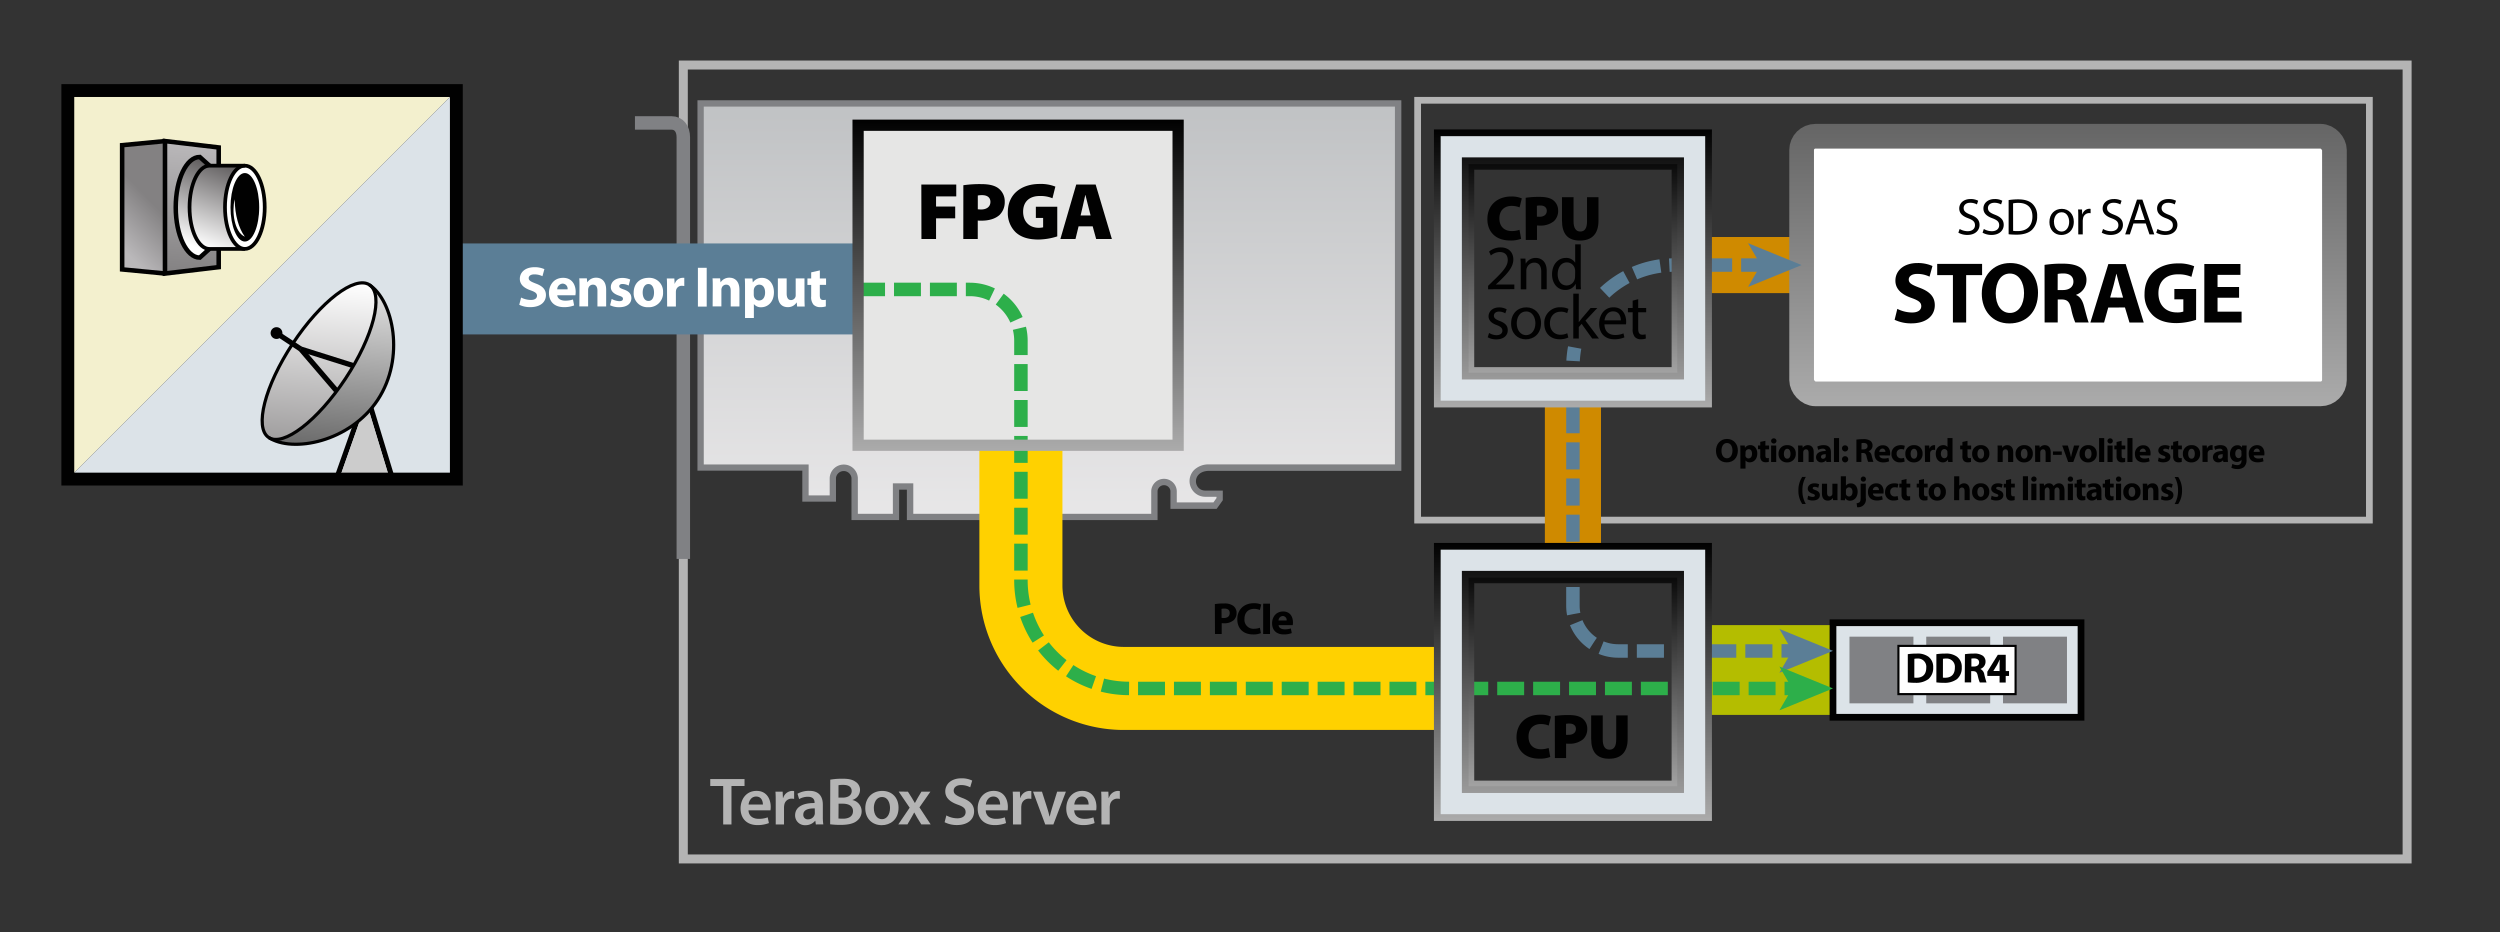 <svg xmlns="http://www.w3.org/2000/svg" xmlns:xlink="http://www.w3.org/1999/xlink" width="1113.72" height="415.29" viewBox="0 0 1113.72 415.29"><rect x="0" y="0" width="1113.72" height="415.29" fill="#333333" stroke="none"/><defs><linearGradient id="a" x1="467.47" y1="230.28" x2="467.47" y2="46.09" gradientUnits="userSpaceOnUse"><stop offset="0" stop-color="#e8e7e8"></stop><stop offset="1" stop-color="#c0c2c4"></stop></linearGradient><linearGradient id="b" x1="921.28" y1="180.96" x2="921.28" y2="55.19" gradientUnits="userSpaceOnUse"><stop offset="0" stop-color="#ababab"></stop><stop offset="1" stop-color="#656565"></stop></linearGradient><linearGradient id="c" x1="144.83" y1="124.77" x2="135.44" y2="250.86" gradientTransform="translate(198.07 -46.38) rotate(56.56)" gradientUnits="userSpaceOnUse"><stop offset="0" stop-color="#fff"></stop><stop offset="1" stop-color="#595657"></stop></linearGradient><linearGradient id="d" x1="152.32" y1="110.97" x2="141.03" y2="262.44" gradientUnits="userSpaceOnUse"><stop offset="0" stop-color="#fff"></stop><stop offset="1"></stop></linearGradient><linearGradient id="e" x1="50.29" y1="106.37" x2="67.42" y2="89.94" gradientUnits="userSpaceOnUse"><stop offset="0" stop-color="#bab8ba"></stop><stop offset="1" stop-color="#838182"></stop></linearGradient><linearGradient id="f" x1="87.48" y1="63.89" x2="83.11" y2="122.57" xlink:href="#e"></linearGradient><linearGradient id="g" x1="81.87" y1="108.17" x2="95.64" y2="71.4" gradientTransform="matrix(1, 0, 0, 1, 0, 0)" xlink:href="#c"></linearGradient><linearGradient id="h" x1="92.14" y1="110.75" x2="106.36" y2="72.79" gradientTransform="matrix(1, 0, 0, 1, 0, 0)" xlink:href="#c"></linearGradient><linearGradient id="i" x1="453.56" y1="200.86" x2="453.56" y2="53.29" gradientUnits="userSpaceOnUse"><stop offset="0" stop-color="#ababab"></stop><stop offset="1" stop-color="#010101"></stop></linearGradient><linearGradient id="j" x1="700.72" y1="171.55" x2="700.72" y2="67.61" xlink:href="#i"></linearGradient><linearGradient id="k" x1="700.72" y1="181.5" x2="700.72" y2="57.66" xlink:href="#i"></linearGradient><linearGradient id="l" x1="700.72" y1="355.76" x2="700.72" y2="251.82" xlink:href="#i"></linearGradient><linearGradient id="m" x1="700.72" y1="365.71" x2="700.72" y2="241.87" xlink:href="#i"></linearGradient></defs><rect x="631.54" y="44.68" width="423.99" height="187.02" fill="none" stroke="#b4b4b4" stroke-miterlimit="10" stroke-width="3"></rect><line x1="816.57" y1="298.48" x2="761.14" y2="298.48" fill="none" stroke="#b4bd00" stroke-miterlimit="10" stroke-width="40"></line><rect x="816.57" y="277.42" width="110.5" height="42.12" fill="#dce3e8" stroke="#010101" stroke-miterlimit="10" stroke-width="3"></rect><rect x="858.12" y="283.63" width="28.49" height="29.7" transform="translate(1744.73 596.96) rotate(180)" fill="#808184"></rect><rect x="892.32" y="283.63" width="28.49" height="29.7" transform="translate(1813.13 596.96) rotate(180)" fill="#808184"></rect><rect x="823.92" y="283.63" width="28.49" height="29.7" transform="translate(1676.33 596.96) rotate(180)" fill="#808184"></rect><rect x="304.41" y="28.97" width="767.93" height="353.68" fill="none" stroke="#b4b4b4" stroke-miterlimit="10" stroke-width="4"></rect><path d="M405.45,230.28V216.73h-6.29v13.55H380.75V212.87a4.88,4.88,0,0,0-9.72,0v9.23h-12.2V208.3H312.11V46.09H622.83V208.3H538.71a8.08,8.08,0,0,0-5.49,1.82,5.65,5.65,0,0,0-1.88,4.22A5.47,5.47,0,0,0,537,219.9h6.35v2.44l-2.06,2.88H522.83v-6.55a4.29,4.29,0,0,0-8.56,0v11.61Z" fill="url(#a)"></path><path d="M621.42,47.5V206.89H538.71a9.27,9.27,0,0,0-6.43,2.19A7,7,0,0,0,537,221.31h4.94v.58l-1.37,1.92H524.24v-5.14a5.7,5.7,0,0,0-11.38,0v10.21h-106V215.32h-9.1v13.56H382.16v-16a6.28,6.28,0,0,0-12.54,0v7.82h-9.38v-13.8H313.52V47.5h307.9m2.82-2.82H310.71v165h46.71v13.81h15V212.87a3.48,3.48,0,0,1,6.9,0v18.82h21.22V218.14H404v13.55H515.68v-13a2.89,2.89,0,0,1,5.74,0v8H542l2.74-3.83v-4.31H537c-5.52,0-6.28-8.79,1.75-8.79h85.53v-165Z" fill="#808184"></path><path d="M322.17,350.15h-5.76v-3.09h15.27v3.09h-5.82v17.13h-3.69Z" fill="#b4b4b4"></path><path d="M333.45,361c.09,2.64,2.16,3.78,4.5,3.78a11,11,0,0,0,4.05-.66l.54,2.55a13.76,13.76,0,0,1-5.1.9c-4.74,0-7.53-2.91-7.53-7.38,0-4.05,2.46-7.86,7.14-7.86s6.3,3.9,6.3,7.11a9.08,9.08,0,0,1-.12,1.56Zm6.42-2.58c0-1.35-.57-3.57-3-3.57-2.28,0-3.24,2.07-3.39,3.57Z" fill="#b4b4b4"></path><path d="M345.57,357.38c0-2,0-3.39-.12-4.71h3.21l.12,2.79h.12a4.36,4.36,0,0,1,4-3.12,3.88,3.88,0,0,1,.87.09v3.48a5.13,5.13,0,0,0-1.08-.12,3.25,3.25,0,0,0-3.3,2.79,6.33,6.33,0,0,0-.12,1.14v7.56h-3.69Z" fill="#b4b4b4"></path><path d="M363.45,367.28l-.24-1.62h-.09a5.43,5.43,0,0,1-4.32,1.95,4.34,4.34,0,0,1-4.59-4.35c0-3.69,3.27-5.55,8.67-5.52v-.24c0-1-.39-2.55-3-2.55A7.74,7.74,0,0,0,356,356l-.72-2.4a10.52,10.52,0,0,1,5.28-1.29c4.68,0,6,3,6,6.15v5.28a23.43,23.43,0,0,0,.21,3.51Zm-.48-7.14c-2.61-.06-5.1.51-5.1,2.73A1.94,1.94,0,0,0,360,365a3,3,0,0,0,2.88-2,2.65,2.65,0,0,0,.12-.81Z" fill="#b4b4b4"></path><path d="M369.87,347.33a30.85,30.85,0,0,1,5.37-.42c2.73,0,4.41.33,5.79,1.29a4.26,4.26,0,0,1,2.1,3.78,4.7,4.7,0,0,1-3.36,4.38v.06a5.1,5.1,0,0,1,4.08,5,5.25,5.25,0,0,1-2,4.17c-1.44,1.26-3.81,1.89-7.5,1.89a35.75,35.75,0,0,1-4.53-.27Zm3.66,8h1.89c2.55,0,4-1.2,4-2.91,0-1.89-1.44-2.76-3.78-2.76a10,10,0,0,0-2.1.15Zm0,9.3a16.3,16.3,0,0,0,2,.09c2.37,0,4.47-.9,4.47-3.39,0-2.34-2-3.3-4.59-3.3h-1.83Z" fill="#b4b4b4"></path><path d="M400.29,359.84c0,5.37-3.78,7.77-7.5,7.77-4.14,0-7.32-2.85-7.32-7.53s3.15-7.74,7.56-7.74S400.29,355.4,400.29,359.84Zm-11,.15c0,2.82,1.38,4.95,3.63,4.95,2.1,0,3.57-2.07,3.57-5,0-2.28-1-4.89-3.54-4.89S389.28,357.56,389.28,360Z" fill="#b4b4b4"></path><path d="M404.46,352.67l1.74,2.76c.48.78.9,1.5,1.32,2.25h.09c.42-.81.84-1.56,1.26-2.31l1.62-2.7h4l-4.89,7,5,7.59h-4.17l-1.8-2.91c-.48-.78-.9-1.56-1.32-2.37h-.06c-.42.84-.84,1.56-1.32,2.37l-1.68,2.91h-4.08l5.07-7.44-4.89-7.17Z" fill="#b4b4b4"></path><path d="M421.59,363.26a10.21,10.21,0,0,0,4.88,1.29c2.37,0,3.7-1.11,3.7-2.76s-1-2.43-3.61-3.36c-3.32-1.2-5.45-3-5.45-5.88,0-3.3,2.76-5.82,7.14-5.82a10.66,10.66,0,0,1,4.85,1l-.89,3a8.61,8.61,0,0,0-4-1c-2.34,0-3.35,1.26-3.35,2.43,0,1.56,1.17,2.28,3.86,3.33,3.52,1.32,5.23,3.09,5.23,6,0,3.24-2.46,6.06-7.68,6.06a12,12,0,0,1-5.46-1.26Z" fill="#b4b4b4"></path><path d="M439.14,361c.08,2.64,2.16,3.78,4.5,3.78a11,11,0,0,0,4-.66l.54,2.55a13.7,13.7,0,0,1-5.09.9c-4.74,0-7.54-2.91-7.54-7.38,0-4.05,2.46-7.86,7.14-7.86s6.3,3.9,6.3,7.11a10.54,10.54,0,0,1-.11,1.56Zm6.41-2.58c0-1.35-.57-3.57-3-3.57-2.27,0-3.23,2.07-3.38,3.57Z" fill="#b4b4b4"></path><path d="M451.26,357.38c0-2,0-3.39-.12-4.71h3.2l.13,2.79h.11a4.36,4.36,0,0,1,4-3.12,3.88,3.88,0,0,1,.87.09v3.48a5.13,5.13,0,0,0-1.08-.12,3.25,3.25,0,0,0-3.3,2.79,7.39,7.39,0,0,0-.12,1.14v7.56h-3.68Z" fill="#b4b4b4"></path><path d="M464.18,352.67l2.37,7.41c.42,1.29.72,2.46,1,3.66h.09c.27-1.2.6-2.34,1-3.66l2.31-7.41h3.9l-5.58,14.61h-3.63l-5.43-14.61Z" fill="#b4b4b4"></path><path d="M478.55,361c.09,2.64,2.16,3.78,4.5,3.78a11,11,0,0,0,4.05-.66l.54,2.55a13.76,13.76,0,0,1-5.1.9c-4.74,0-7.53-2.91-7.53-7.38,0-4.05,2.46-7.86,7.14-7.86s6.3,3.9,6.3,7.11a9.08,9.08,0,0,1-.12,1.56Zm6.42-2.58c0-1.35-.57-3.57-3-3.57-2.28,0-3.24,2.07-3.39,3.57Z" fill="#b4b4b4"></path><path d="M490.67,357.38c0-2,0-3.39-.12-4.71h3.21l.12,2.79H494a4.36,4.36,0,0,1,4-3.12,3.88,3.88,0,0,1,.87.09v3.48a5.13,5.13,0,0,0-1.08-.12,3.25,3.25,0,0,0-3.3,2.79,6.33,6.33,0,0,0-.12,1.14v7.56h-3.69Z" fill="#b4b4b4"></path><path d="M282.86,54.76h16.22c3.41,0,5.33,2.62,5.33,6.43V249" fill="none" stroke="#808184" stroke-miterlimit="10" stroke-width="6"></path><path d="M640.3,306.69H500.67a45.87,45.87,0,0,1-45.87-45.87V198.36" fill="none" stroke="#ffd100" stroke-miterlimit="10" stroke-width="37"></path><line x1="761.14" y1="118.08" x2="802.6" y2="118.08" fill="none" stroke="#cf8a00" stroke-miterlimit="10" stroke-width="25"></line><line x1="700.72" y1="243.37" x2="700.72" y2="180" fill="none" stroke="#cf8a00" stroke-miterlimit="10" stroke-width="25"></line><rect x="802.6" y="60.69" width="237.36" height="114.77" rx="6.16" fill="#fff" stroke-miterlimit="10" stroke-width="11" stroke="url(#b)"></rect><path d="M845.23,137.6a15.08,15.08,0,0,0,6.54,1.62c2.7,0,4.13-1.12,4.13-2.82s-1.23-2.55-4.37-3.67c-4.33-1.51-7.15-3.91-7.15-7.7,0-4.45,3.71-7.85,9.86-7.85a15.9,15.9,0,0,1,6.65,1.32l-1.31,4.75a12.48,12.48,0,0,0-5.46-1.23c-2.55,0-3.79,1.16-3.79,2.51,0,1.66,1.47,2.4,4.84,3.67,4.6,1.7,6.76,4.1,6.76,7.77,0,4.37-3.36,8.09-10.51,8.09a17.09,17.09,0,0,1-7.39-1.59Z" fill="#010101"></path><path d="M870,122.56h-7v-5h20v5H875.9v21.11H870Z" fill="#010101"></path><path d="M907.91,130.37c0,8.54-5.18,13.72-12.79,13.72s-12.26-5.83-12.26-13.26c0-7.81,5-13.65,12.68-13.65C903.54,117.18,907.91,123.18,907.91,130.37Zm-18.83.35c0,5.1,2.4,8.69,6.34,8.69s6.27-3.78,6.27-8.85c0-4.68-2.24-8.7-6.3-8.7S889.08,125.65,889.08,130.72Z" fill="#010101"></path><path d="M910.82,118a51.41,51.41,0,0,1,7.85-.55c3.86,0,6.57.58,8.43,2a6.65,6.65,0,0,1,2.39,5.46,6.91,6.91,0,0,1-4.6,6.41v.12c1.82.73,2.82,2.47,3.48,4.87.81,2.94,1.63,6.34,2.13,7.35h-6a32,32,0,0,1-1.82-6.07c-.7-3.25-1.82-4.14-4.22-4.18h-1.77v10.25h-5.84Zm5.84,11.21H919c2.93,0,4.68-1.47,4.68-3.75s-1.63-3.6-4.34-3.64a14.08,14.08,0,0,0-2.66.2Z" fill="#010101"></path><path d="M939.2,137l-1.86,6.69h-6.1l8-26.06h7.73L955,143.67h-6.35l-2-6.69Zm6.61-4.41L944.19,127c-.47-1.54-.93-3.48-1.32-5h-.07c-.39,1.54-.78,3.51-1.2,5l-1.55,5.53Z" fill="#010101"></path><path d="M978.33,142.47a29,29,0,0,1-8.7,1.47c-4.75,0-8.19-1.2-10.59-3.52a12.58,12.58,0,0,1-3.67-9.47c0-8.66,6.34-13.61,14.88-13.61a17.9,17.9,0,0,1,7.23,1.27l-1.23,4.72a14.42,14.42,0,0,0-6.07-1.12c-4.91,0-8.63,2.78-8.63,8.43,0,5.37,3.37,8.54,8.2,8.54a8,8,0,0,0,2.9-.38v-5.46h-4v-4.6h9.7Z" fill="#010101"></path><path d="M997.48,132.65h-9.59v6.19H998.6v4.83H982V117.61h16.09v4.83H987.89v5.41h9.59Z" fill="#010101"></path><path d="M873,102a7.13,7.13,0,0,0,3.59,1c2,0,3.24-1.08,3.24-2.64s-.83-2.28-2.92-3.09c-2.53-.89-4.09-2.2-4.09-4.39,0-2.41,2-4.21,5-4.21a7.06,7.06,0,0,1,3.43.76l-.55,1.64a6.14,6.14,0,0,0-3-.74c-2.11,0-2.92,1.26-2.92,2.32,0,1.45.95,2.16,3.08,3,2.63,1,4,2.28,4,4.55s-1.77,4.46-5.43,4.46a8,8,0,0,1-4-1Z" fill="#010101"></path><path d="M883.78,102a7.06,7.06,0,0,0,3.58,1c2,0,3.25-1.08,3.25-2.64s-.83-2.28-2.92-3.09c-2.53-.89-4.1-2.2-4.1-4.39,0-2.41,2-4.21,5-4.21a7,7,0,0,1,3.42.76l-.55,1.64a6.12,6.12,0,0,0-2.94-.74c-2.12,0-2.92,1.26-2.92,2.32,0,1.45.94,2.16,3.08,3,2.62,1,3.95,2.28,3.95,4.55s-1.77,4.46-5.42,4.46a8,8,0,0,1-4-1Z" fill="#010101"></path><path d="M894.82,89.13a29.14,29.14,0,0,1,4.25-.32c2.88,0,4.92.67,6.28,1.93a7.15,7.15,0,0,1,2.18,5.57,8.17,8.17,0,0,1-2.23,6c-1.45,1.45-3.84,2.23-6.85,2.23a33.48,33.48,0,0,1-3.63-.18Zm2,13.71a12.87,12.87,0,0,0,2,.11c4.28,0,6.6-2.39,6.6-6.57,0-3.66-2.05-6-6.28-6a11,11,0,0,0-2.34.21Z" fill="#010101"></path><path d="M923.86,98.77c0,4.11-2.85,5.91-5.54,5.91-3,0-5.33-2.21-5.33-5.73,0-3.72,2.43-5.91,5.52-5.91S923.86,95.37,923.86,98.77Zm-8.83.11c0,2.44,1.41,4.28,3.38,4.28s3.38-1.82,3.38-4.32c0-1.89-.94-4.28-3.33-4.28S915,96.77,915,98.88Z" fill="#010101"></path><path d="M925.84,96.77c0-1.31,0-2.44-.09-3.47h1.77l.07,2.18h.09A3.36,3.36,0,0,1,930.76,93a2.49,2.49,0,0,1,.58.07V95a2.78,2.78,0,0,0-3.4,2.53,5.31,5.31,0,0,0-.1.94v5.94h-2Z" fill="#010101"></path><path d="M936.88,102a7.13,7.13,0,0,0,3.59,1c2,0,3.24-1.08,3.24-2.64s-.83-2.28-2.92-3.09c-2.53-.89-4.09-2.2-4.09-4.39,0-2.41,2-4.21,5-4.21a7.06,7.06,0,0,1,3.43.76l-.55,1.64a6.14,6.14,0,0,0-3-.74c-2.11,0-2.92,1.26-2.92,2.32,0,1.45.94,2.16,3.08,3,2.63,1,4,2.28,4,4.55s-1.77,4.46-5.43,4.46a8,8,0,0,1-4-1Z" fill="#010101"></path><path d="M950.43,99.55l-1.61,4.88h-2.07L952,88.93h2.41l5.29,15.5h-2.14l-1.65-4.88ZM955.51,98,954,93.53c-.34-1-.57-1.94-.8-2.83h-.05c-.23.92-.48,1.86-.78,2.8L950.84,98Z" fill="#010101"></path><path d="M961.15,102a7.1,7.1,0,0,0,3.59,1c2,0,3.24-1.08,3.24-2.64s-.83-2.28-2.92-3.09c-2.53-.89-4.1-2.2-4.1-4.39,0-2.41,2-4.21,5-4.21a7,7,0,0,1,3.42.76l-.55,1.64a6.12,6.12,0,0,0-2.94-.74c-2.12,0-2.92,1.26-2.92,2.32,0,1.45.94,2.16,3.08,3,2.62,1,3.95,2.28,3.95,4.55s-1.77,4.46-5.42,4.46a8,8,0,0,1-4-1Z" fill="#010101"></path><path d="M690.62,337.22a13,13,0,0,1-4.8.76c-7.1,0-10.23-4.43-10.23-9.48,0-6.71,4.9-10.12,10.57-10.12a11.32,11.32,0,0,1,4.77.85l-1,4a9.24,9.24,0,0,0-3.52-.68c-2.94,0-5.47,1.72-5.47,5.62,0,3.46,2,5.61,5.55,5.61a10.48,10.48,0,0,0,3.41-.57Z" fill="#010101"></path><path d="M692.65,318.94a40.77,40.77,0,0,1,6.28-.39c2.74,0,4.68.48,6,1.49a5.68,5.68,0,0,1,2.17,4.6,6.22,6.22,0,0,1-1.83,4.68,9.37,9.37,0,0,1-6.35,2c-.48,0-.93,0-1.24-.06v6.46h-5Zm5,8.41a10.62,10.62,0,0,0,1.16,0c2,0,3.24-1,3.24-2.65,0-1.41-1-2.36-2.87-2.36a7.66,7.66,0,0,0-1.53.11Z" fill="#010101"></path><path d="M714,318.69v10.77c0,2.88,1,4.51,3,4.51s3-1.49,3-4.51V318.69h5.1v10.49c0,5.87-2.93,8.83-8.26,8.83s-8-2.85-8-9V318.69Z" fill="#010101"></path><rect x="203.3" y="108.45" width="178.98" height="40.53" fill="#5b7e96"></rect><path d="M232.15,132.55a9.91,9.91,0,0,0,4.32,1.08c1.8,0,2.75-.74,2.75-1.87s-.82-1.69-2.9-2.44c-2.87-1-4.74-2.58-4.74-5.09,0-3,2.46-5.2,6.53-5.2a10.59,10.59,0,0,1,4.41.87l-.87,3.15a8.24,8.24,0,0,0-3.61-.82c-1.69,0-2.51.77-2.51,1.66,0,1.11,1,1.59,3.2,2.44,3.05,1.12,4.48,2.71,4.48,5.15,0,2.89-2.23,5.35-7,5.35a11.25,11.25,0,0,1-4.89-1.05Z" fill="#fff"></path><path d="M248.26,131.55c.13,1.62,1.72,2.39,3.54,2.39a10.85,10.85,0,0,0,3.46-.52l.51,2.64a12.24,12.24,0,0,1-4.54.77c-4.25,0-6.68-2.46-6.68-6.38,0-3.17,2-6.68,6.32-6.68,4,0,5.59,3.15,5.59,6.25a9.28,9.28,0,0,1-.13,1.53Zm4.59-2.66a2.26,2.26,0,0,0-2.21-2.54,2.55,2.55,0,0,0-2.4,2.54Z" fill="#fff"></path><path d="M258.15,128c0-1.56,0-2.89-.1-4h3.38l.18,1.71h.08a4.59,4.59,0,0,1,3.87-2c2.56,0,4.48,1.69,4.48,5.38v7.43h-3.89v-7c0-1.61-.57-2.71-2-2.71a2.08,2.08,0,0,0-2,1.46,2.71,2.71,0,0,0-.15,1v7.23h-3.9Z" fill="#fff"></path><path d="M272.5,133.17a7.73,7.73,0,0,0,3.36,1c1.18,0,1.66-.41,1.66-1.05s-.38-.95-1.84-1.44c-2.59-.87-3.59-2.28-3.56-3.77,0-2.33,2-4.09,5.1-4.09a8.46,8.46,0,0,1,3.53.71l-.69,2.69a6.25,6.25,0,0,0-2.72-.71c-.94,0-1.48.38-1.48,1s.48.9,2,1.44c2.38.82,3.38,2,3.41,3.86,0,2.33-1.84,4.05-5.43,4.05a8.92,8.92,0,0,1-4.05-.87Z" fill="#fff"></path><path d="M295.38,130.17a6.28,6.28,0,0,1-6.61,6.69,6.14,6.14,0,0,1-6.48-6.46c0-4.05,2.66-6.63,6.69-6.63A6.08,6.08,0,0,1,295.38,130.17Zm-9.07.13c0,2.15.9,3.77,2.56,3.77s2.49-1.52,2.49-3.77c0-1.87-.72-3.77-2.49-3.77S286.31,128.45,286.31,130.3Z" fill="#fff"></path><path d="M297.15,128.17c0-1.84,0-3-.1-4.12h3.36l.12,2.3h.11a3.66,3.66,0,0,1,3.38-2.58,4.1,4.1,0,0,1,.82,0v3.66a5.75,5.75,0,0,0-1-.1,2.51,2.51,0,0,0-2.67,2,4.72,4.72,0,0,0-.07.87v6.36h-3.9Z" fill="#fff"></path><path d="M314.83,119.31v17.27h-3.92V119.31Z" fill="#fff"></path><path d="M317.52,128c0-1.56,0-2.89-.1-4h3.38l.18,1.71h.08a4.59,4.59,0,0,1,3.87-2c2.56,0,4.48,1.69,4.48,5.38v7.43h-3.89v-7c0-1.61-.57-2.71-2-2.71a2.08,2.08,0,0,0-2,1.46,2.71,2.71,0,0,0-.15,1v7.23h-3.9Z" fill="#fff"></path><path d="M331.9,128.25c0-1.64,0-3-.11-4.2h3.39l.18,1.74h.05a4.8,4.8,0,0,1,4.17-2c2.74,0,5.2,2.38,5.2,6.38,0,4.56-2.89,6.71-5.68,6.71a3.9,3.9,0,0,1-3.26-1.44h0v6.23H331.9Zm3.89,2.95a4.07,4.07,0,0,0,.08.82,2.35,2.35,0,0,0,2.28,1.84c1.69,0,2.69-1.41,2.69-3.54s-.9-3.51-2.64-3.51a2.44,2.44,0,0,0-2.33,2,3,3,0,0,0-.08.69Z" fill="#fff"></path><path d="M358.39,132.55c0,1.64.05,3,.1,4h-3.38l-.18-1.77h-.08a4.45,4.45,0,0,1-3.92,2.05c-2.53,0-4.4-1.59-4.4-5.46v-7.35h3.92v6.74c0,1.81.59,2.92,1.94,2.92a2.1,2.1,0,0,0,1.95-1.36,2.24,2.24,0,0,0,.13-.85v-7.45h3.92Z" fill="#fff"></path><path d="M365.23,120.46v3.59H368v2.87h-2.79v4.53c0,1.51.36,2.2,1.54,2.2a6.43,6.43,0,0,0,1.15-.1l0,2.95a7.81,7.81,0,0,1-2.54.33,4.07,4.07,0,0,1-2.92-1.07,5.2,5.2,0,0,1-1.07-3.72v-5.12h-1.67v-2.87h1.67v-2.72Z" fill="#fff"></path><polygon points="30.2 40.34 203.3 40.34 30.2 213.43 30.2 40.34" fill="#f3f0ce"></polygon><polygon points="203.3 213.43 30.2 213.43 203.3 40.34 203.3 213.43" fill="#dce3e8"></polygon><ellipse cx="142.14" cy="160.91" rx="40.74" ry="14.1" transform="translate(-70.46 190.83) rotate(-56.56)" fill="url(#c)"></ellipse><path d="M119.69,194.9c10.58,7,36.17,2,48.57-16.74s6.91-44.26-3.67-51.25c6.5,4.29,1.71,23-10.69,41.76S126.19,199.19,119.69,194.9Z" fill="url(#d)"></path><polygon points="173.73 213.77 164.41 183.12 166.2 181 175.97 213.09 173.73 213.77" fill="#010101"></polygon><polygon points="150.99 213.82 148.79 213.04 157.07 189.58 160.47 186.94 150.99 213.82" fill="#010101"></polygon><polyline points="150.99 213.82 160.47 186.94 164.41 183.12 173.73 213.77" fill="#ccc"></polyline><ellipse cx="109.08" cy="92.35" rx="8.85" ry="18.54" fill="#fff"></ellipse><ellipse cx="142.14" cy="160.91" rx="40.74" ry="14.1" transform="translate(-70.46 190.83) rotate(-56.56)" fill="none" stroke="#010101" stroke-miterlimit="10" stroke-width="1.43"></ellipse><path d="M164.59,126.91c10.58,7,16.07,32.47,3.67,51.25s-38,23.73-48.57,16.74" fill="none" stroke="#010101" stroke-miterlimit="10" stroke-width="1.43"></path><rect x="30.21" y="40.34" width="173.09" height="173.09" fill="none" stroke="#010101" stroke-miterlimit="10" stroke-width="5.73"></rect><line x1="133.94" y1="155.49" x2="157.16" y2="162.82" fill="none" stroke="#010101" stroke-miterlimit="10" stroke-width="2.33"></line><line x1="149.79" y1="173.96" x2="133.94" y2="155.49" fill="none" stroke="#010101" stroke-miterlimit="10" stroke-width="2.33"></line><circle cx="123.18" cy="148.38" r="2.63" fill="#010101"></circle><line x1="133.94" y1="155.49" x2="123.18" y2="148.38" fill="none" stroke="#010101" stroke-miterlimit="10" stroke-width="2.33"></line><polygon points="73.5 121.85 54.41 120.02 54.41 64.68 73.5 62.85 73.5 121.85" fill="url(#e)"></polygon><polyline points="97.43 110.89 97.43 119.01 73.5 121.85 73.5 62.85 97.43 65.69 97.43 73.81" stroke="#010101" stroke-miterlimit="10" stroke-width="2.03" fill="url(#f)"></polyline><path d="M93.29,110.89,89,114.77c-5.92,0-10.71-10-10.71-22.42S83.05,69.93,89,69.93l4.32,3.88c-4.89,0-8.85,8.3-8.85,18.54S88.4,110.89,93.29,110.89Z" fill="url(#g)"></path><path d="M109.08,110.89H93.29c-4.89,0-8.85-8.3-8.85-18.54s4-18.54,8.85-18.54h15.79c-4.89,0-8.85,8.3-8.85,18.54S104.19,110.89,109.08,110.89Z" fill="url(#h)"></path><ellipse cx="109.08" cy="92.35" rx="8.85" ry="18.54" fill="none" stroke="#010101" stroke-miterlimit="10" stroke-width="1.66"></ellipse><ellipse cx="109.08" cy="92.35" rx="6.39" ry="15.26" fill="#010101"></ellipse><path d="M104.55,88.8c.11,7.1,1.81,12.92,4.53,16.65C104.39,103.43,103.17,94.33,104.55,88.8Z" fill="#fff"></path><path d="M109.08,110.89H93.29c-4.89,0-8.85-8.3-8.85-18.54s4-18.54,8.85-18.54h15.79" fill="none" stroke="#010101" stroke-miterlimit="10" stroke-width="1.66"></path><path d="M93.29,110.89,89,114.77c-5.92,0-10.71-10-10.71-22.42S83.05,69.93,89,69.93l4.32,3.88" fill="none" stroke="#010101" stroke-miterlimit="10" stroke-width="2.01"></path><polyline points="73.5 121.85 54.41 120.02 54.41 64.68 73.5 62.85" fill="none" stroke="#010101" stroke-miterlimit="10" stroke-width="2.03"></polyline><rect x="382.27" y="55.79" width="142.57" height="142.57" fill="#e6e6e5"></rect><path d="M410.44,82.2H426v5.29H417V92h8.53v5.25H417v9.22h-6.51Z" fill="#010101"></path><path d="M429.16,82.52a50.88,50.88,0,0,1,8-.5c3.5,0,6,.61,7.67,1.91a7.23,7.23,0,0,1,2.77,5.86,8,8,0,0,1-2.34,6c-2,1.76-4.82,2.52-8.1,2.52-.61,0-1.18,0-1.58-.07v8.24h-6.44Zm6.44,10.73c.36,0,.79.07,1.48.07,2.55,0,4.14-1.29,4.14-3.38,0-1.8-1.23-3-3.68-3a9.91,9.91,0,0,0-1.94.15Z" fill="#010101"></path><path d="M471,105.31a28.66,28.66,0,0,1-8.35,1.4c-4.79,0-8-1.19-10.22-3.27a11.92,11.92,0,0,1-3.46-8.79c0-8.42,6.3-12.7,14.18-12.7a17.51,17.51,0,0,1,7,1.18l-1.29,5.19a13.8,13.8,0,0,0-5.76-1c-4,0-7.31,2.09-7.31,7,0,4.53,2.92,7.16,6.91,7.16a8.34,8.34,0,0,0,2-.21V97.1h-3.24v-5H471Z" fill="#010101"></path><path d="M480.49,100.84l-1.37,5.62h-6.73l7.06-24.26h8.64l7.23,24.26h-7l-1.54-5.62ZM485.85,96l-1.11-4.36c-.36-1.36-.83-3.34-1.19-4.78h-.07c-.36,1.44-.72,3.45-1.08,4.82l-1,4.32Z" fill="#010101"></path><path d="M714.85,130.44a45,45,0,0,1,31-12.36h39.75" fill="none" stroke="#5b7e96" stroke-miterlimit="10" stroke-width="6" stroke-dasharray="12 4"></path><polygon points="802.6 118.08 778.72 127.83 784.38 118.08 778.72 108.32 802.6 118.08" fill="#5b7e96"></polygon><line x1="799.63" y1="289.95" x2="793.63" y2="289.95" fill="none" stroke="#5b7e96" stroke-miterlimit="10" stroke-width="6"></line><path d="M789.6,290H720.88a20.16,20.16,0,0,1-20.16-20.16v-107" fill="none" stroke="#5b7e96" stroke-miterlimit="10" stroke-width="6" stroke-dasharray="12.08 4.03"></path><path d="M700.79,160.81a46.86,46.86,0,0,1,.71-6" fill="none" stroke="#5b7e96" stroke-miterlimit="10" stroke-width="6"></path><polygon points="816.57 289.95 792.7 280.19 798.36 289.95 792.7 299.71 816.57 289.95" fill="#5b7e96"></polygon><path d="M382.27,128.94H432a22.81,22.81,0,0,1,22.81,22.81V258.51A48.18,48.18,0,0,0,503,306.69H799.63" fill="none" stroke="#2daf4a" stroke-miterlimit="10" stroke-width="6" stroke-dasharray="12 4"></path><polygon points="816.57 306.69 792.7 316.45 798.36 306.69 792.7 296.94 816.57 306.69" fill="#2daf4a"></polygon><path d="M541.2,269.12a25,25,0,0,1,4.12-.28,6.47,6.47,0,0,1,4.12,1.08,3.94,3.94,0,0,1,1.44,3.12,4.31,4.31,0,0,1-1.24,3.2,6.25,6.25,0,0,1-4.38,1.42,10,10,0,0,1-1-.05v4.82h-3Zm3,6.12a4.66,4.66,0,0,0,1,.08c1.62,0,2.62-.82,2.62-2.2s-.86-2-2.38-2a5.19,5.19,0,0,0-1.26.12Z" fill="#010101"></path><path d="M561.72,282.05a8.69,8.69,0,0,1-3.46.58c-4.66,0-7.06-2.9-7.06-6.75,0-4.6,3.28-7.16,7.36-7.16a8,8,0,0,1,3.32.6l-.62,2.42a6.58,6.58,0,0,0-2.56-.5c-2.42,0-4.3,1.46-4.3,4.46a4,4,0,0,0,4.32,4.41,7.6,7.6,0,0,0,2.54-.45Z" fill="#010101"></path><path d="M565.78,268.94v13.49h-3.06V268.94Z" fill="#010101"></path><path d="M569.6,278.5c.1,1.27,1.34,1.86,2.76,1.86a8.62,8.62,0,0,0,2.7-.39l.4,2.06a9.65,9.65,0,0,1-3.54.6c-3.32,0-5.22-1.92-5.22-5,0-2.48,1.54-5.22,4.94-5.22,3.16,0,4.36,2.46,4.36,4.88a7.22,7.22,0,0,1-.1,1.2Zm3.58-2.08a1.77,1.77,0,0,0-1.72-2,2,2,0,0,0-1.88,2Z" fill="#010101"></path><rect x="382.27" y="55.79" width="142.57" height="142.57" fill="none" stroke-miterlimit="10" stroke-width="5" stroke="url(#i)"></rect><rect x="845.72" y="287.74" width="52.2" height="21.48" fill="#fff" stroke="#010101" stroke-miterlimit="10" stroke-width="0.95"></rect><path d="M849.9,291.43a25.87,25.87,0,0,1,3.91-.27,8.24,8.24,0,0,1,5.24,1.37,5.65,5.65,0,0,1,2.16,4.82,6.49,6.49,0,0,1-2.12,5.18,9.2,9.2,0,0,1-5.91,1.65,24.08,24.08,0,0,1-3.28-.19Zm2.9,10.44a6.13,6.13,0,0,0,1,.05c2.62,0,4.33-1.42,4.33-4.48a3.67,3.67,0,0,0-4-4.06,5.78,5.78,0,0,0-1.31.12Z" fill="#010101"></path><path d="M862.63,291.43a25.87,25.87,0,0,1,3.91-.27,8.23,8.23,0,0,1,5.24,1.37,5.65,5.65,0,0,1,2.16,4.82,6.49,6.49,0,0,1-2.12,5.18,9.19,9.19,0,0,1-5.9,1.65,24.26,24.26,0,0,1-3.29-.19Zm2.91,10.44a5.94,5.94,0,0,0,1,.05c2.62,0,4.33-1.42,4.33-4.48a3.67,3.67,0,0,0-4-4.06,5.64,5.64,0,0,0-1.31.12Z" fill="#010101"></path><path d="M875.36,291.43a25.76,25.76,0,0,1,3.86-.27,6.55,6.55,0,0,1,4.14,1,3.24,3.24,0,0,1,1.17,2.67,3.37,3.37,0,0,1-2.26,3.15v.06a3.21,3.21,0,0,1,1.71,2.39,36.59,36.59,0,0,0,1,3.61h-3a15.58,15.58,0,0,1-.9-3c-.34-1.59-.89-2-2.07-2.05h-.87v5h-2.87Zm2.87,5.5h1.14c1.44,0,2.3-.72,2.3-1.84s-.8-1.76-2.13-1.78a7.23,7.23,0,0,0-1.31.09Z" fill="#010101"></path><path d="M890.79,304.05v-2.94h-5.46v-1.88l4.67-7.52h3.53v7.23H895v2.17h-1.48v2.94Zm0-5.11v-2.73c0-.74,0-1.5.1-2.3h-.08c-.4.8-.72,1.52-1.14,2.3l-1.65,2.7v0Z" fill="#010101"></path><rect x="652.75" y="71.61" width="95.94" height="95.94" fill="none" stroke-miterlimit="10" stroke-width="8" stroke="url(#j)"></rect><path d="M640.3,59.16V180H761.14V59.16ZM748.69,167.55H652.75V71.61h95.94Z" fill="#dce3e8" stroke-miterlimit="10" stroke-width="3" stroke="url(#k)"></path><path d="M774.2,200.65c0,3.32-2,5.33-5,5.33s-4.76-2.27-4.76-5.15c0-3,1.94-5.29,4.92-5.29S774.2,197.86,774.2,200.65Zm-7.3.14c0,2,.93,3.37,2.46,3.37s2.43-1.47,2.43-3.43-.87-3.38-2.45-3.38S766.9,198.82,766.9,200.79Z" fill="#010101"></path><path d="M775.31,200.94c0-1,0-1.79-.06-2.46h2l.11,1h0a2.82,2.82,0,0,1,2.44-1.19c1.61,0,3.05,1.4,3.05,3.74,0,2.67-1.7,3.93-3.33,3.93a2.28,2.28,0,0,1-1.91-.84h0v3.64h-2.28Zm2.28,1.72a2.21,2.21,0,0,0,0,.48,1.37,1.37,0,0,0,1.33,1.08c1,0,1.58-.82,1.58-2.07S780,200.1,779,200.1a1.43,1.43,0,0,0-1.36,1.15,1.77,1.77,0,0,0,0,.41Z" fill="#010101"></path><path d="M786.46,196.38v2.1h1.63v1.68h-1.63v2.65c0,.89.21,1.29.9,1.29A3.66,3.66,0,0,0,788,204l0,1.73a4.51,4.51,0,0,1-1.49.19,2.36,2.36,0,0,1-1.71-.63,3,3,0,0,1-.63-2.17v-3h-1v-1.68h1v-1.59Z" fill="#010101"></path><path d="M791.39,196.44a1.14,1.14,0,0,1-1.23,1.14,1.15,1.15,0,1,1,0-2.3A1.14,1.14,0,0,1,791.39,196.44ZM789,205.81v-7.33h2.28v7.33Z" fill="#010101"></path><path d="M800,202.06a3.68,3.68,0,0,1-3.87,3.92,3.59,3.59,0,0,1-3.8-3.78,3.67,3.67,0,0,1,3.92-3.89A3.57,3.57,0,0,1,800,202.06Zm-5.31.08c0,1.26.52,2.2,1.5,2.2s1.45-.88,1.45-2.2c0-1.1-.42-2.21-1.45-2.21S794.71,201.06,794.71,202.14Z" fill="#010101"></path><path d="M801.05,200.82c0-.92,0-1.7-.06-2.34h2l.11,1h0a2.7,2.7,0,0,1,2.27-1.17c1.5,0,2.62,1,2.62,3.15v4.35h-2.28v-4.06c0-.95-.33-1.59-1.15-1.59a1.22,1.22,0,0,0-1.16.85,1.59,1.59,0,0,0-.09.57v4.23h-2.28Z" fill="#010101"></path><path d="M813.64,205.81l-.14-.73h0a2.66,2.66,0,0,1-2.1.9,2.25,2.25,0,0,1-2.37-2.25c0-1.91,1.71-2.82,4.3-2.81v-.1c0-.39-.21-.95-1.33-.95a4.15,4.15,0,0,0-2,.56l-.42-1.47a6,6,0,0,1,2.85-.65c2.45,0,3.23,1.44,3.23,3.17V204a12,12,0,0,0,.1,1.78Zm-.27-3.46c-1.2,0-2.13.27-2.13,1.15a.82.82,0,0,0,.9.87,1.23,1.23,0,0,0,1.18-.84,1.6,1.6,0,0,0,0-.39Z" fill="#010101"></path><path d="M817,195.16h2.28v10.65H817Z" fill="#010101"></path><path d="M820.6,199.77a1.3,1.3,0,0,1,1.35-1.38,1.37,1.37,0,1,1-1.35,1.38Zm0,4.84a1.32,1.32,0,0,1,1.35-1.38,1.38,1.38,0,1,1-1.35,1.38Z" fill="#010101"></path><path d="M827,195.84a20,20,0,0,1,3-.21,5.16,5.16,0,0,1,3.27.79,2.58,2.58,0,0,1,.93,2.12,2.68,2.68,0,0,1-1.78,2.49v0a2.58,2.58,0,0,1,1.35,1.89c.31,1.14.63,2.46.82,2.85h-2.34a13.12,13.12,0,0,1-.7-2.35c-.27-1.26-.71-1.61-1.64-1.62h-.69v4H827Zm2.26,4.35h.9c1.14,0,1.82-.57,1.82-1.46s-.63-1.39-1.68-1.41a5.61,5.61,0,0,0-1,.08Z" fill="#010101"></path><path d="M837.22,202.87c.07.95,1,1.4,2.07,1.4a6.55,6.55,0,0,0,2-.3l.3,1.54A7.21,7.21,0,0,1,839,206c-2.49,0-3.92-1.44-3.92-3.73a3.68,3.68,0,0,1,3.71-3.92c2.37,0,3.27,1.85,3.27,3.66a5.23,5.23,0,0,1-.08.9Zm2.68-1.56a1.32,1.32,0,0,0-1.29-1.48,1.5,1.5,0,0,0-1.41,1.48Z" fill="#010101"></path><path d="M848.51,205.63a5.54,5.54,0,0,1-2,.33,3.55,3.55,0,0,1-3.88-3.75c0-2.14,1.47-3.9,4.2-3.9a5.29,5.29,0,0,1,1.74.29l-.36,1.69a3.16,3.16,0,0,0-1.28-.22,1.89,1.89,0,0,0-2,2.05,1.91,1.91,0,0,0,2,2.06,3.36,3.36,0,0,0,1.3-.23Z" fill="#010101"></path><path d="M856.48,202.06a3.68,3.68,0,0,1-3.87,3.92,3.59,3.59,0,0,1-3.8-3.78,3.67,3.67,0,0,1,3.92-3.89A3.57,3.57,0,0,1,856.48,202.06Zm-5.31.08c0,1.26.52,2.2,1.5,2.2s1.45-.88,1.45-2.2c0-1.1-.42-2.21-1.45-2.21S851.17,201.06,851.17,202.14Z" fill="#010101"></path><path d="M857.51,200.89c0-1.08,0-1.78-.06-2.41h2l.07,1.35h.06a2.16,2.16,0,0,1,2-1.52,2.33,2.33,0,0,1,.48,0v2.15a3.21,3.21,0,0,0-.61-.06,1.47,1.47,0,0,0-1.56,1.15,2.67,2.67,0,0,0-.05.51v3.72h-2.28Z" fill="#010101"></path><path d="M869.83,195.16v8.46c0,.83,0,1.7.06,2.19h-2l-.1-1.08h0a2.56,2.56,0,0,1-2.3,1.25c-1.74,0-3.13-1.49-3.13-3.77,0-2.47,1.53-3.9,3.28-3.9a2.25,2.25,0,0,1,1.94.83h0v-4Zm-2.28,6.42c0-.12,0-.28,0-.4a1.37,1.37,0,0,0-1.34-1.13c-1,0-1.57.93-1.57,2.09s.61,2,1.56,2a1.34,1.34,0,0,0,1.32-1.09,2.2,2.2,0,0,0,.06-.53Z" fill="#010101"></path><path d="M876.49,196.38v2.1h1.63v1.68h-1.63v2.65c0,.89.21,1.29.9,1.29a3.66,3.66,0,0,0,.67-.06l0,1.73a4.51,4.51,0,0,1-1.49.19,2.36,2.36,0,0,1-1.71-.63,3,3,0,0,1-.63-2.17v-3h-1v-1.68h1v-1.59Z" fill="#010101"></path><path d="M886.24,202.06a3.68,3.68,0,0,1-3.87,3.92,3.59,3.59,0,0,1-3.8-3.78,3.67,3.67,0,0,1,3.92-3.89A3.57,3.57,0,0,1,886.24,202.06Zm-5.31.08c0,1.26.52,2.2,1.5,2.2s1.45-.88,1.45-2.2c0-1.1-.42-2.21-1.45-2.21S880.93,201.06,880.93,202.14Z" fill="#010101"></path><path d="M889.93,200.82c0-.92,0-1.7-.06-2.34h2l.1,1h0a2.69,2.69,0,0,1,2.26-1.17c1.5,0,2.63,1,2.63,3.15v4.35h-2.28v-4.06c0-.95-.33-1.59-1.16-1.59a1.21,1.21,0,0,0-1.15.85,1.59,1.59,0,0,0-.09.57v4.23h-2.28Z" fill="#010101"></path><path d="M905.59,202.06a3.68,3.68,0,0,1-3.87,3.92,3.59,3.59,0,0,1-3.8-3.78,3.67,3.67,0,0,1,3.92-3.89A3.57,3.57,0,0,1,905.59,202.06Zm-5.31.08c0,1.26.52,2.2,1.5,2.2s1.45-.88,1.45-2.2c0-1.1-.42-2.21-1.45-2.21S900.28,201.06,900.28,202.14Z" fill="#010101"></path><path d="M906.62,200.82c0-.92,0-1.7-.06-2.34h2l.11,1h0a2.7,2.7,0,0,1,2.27-1.17c1.5,0,2.62,1,2.62,3.15v4.35H911.3v-4.06c0-.95-.33-1.59-1.15-1.59A1.22,1.22,0,0,0,909,201a1.59,1.59,0,0,0-.09.57v4.23h-2.28Z" fill="#010101"></path><path d="M918.5,201.12v1.51h-3.93v-1.51Z" fill="#010101"></path><path d="M921.19,198.48l1,3.4c.18.62.31,1.2.42,1.79h0c.12-.6.24-1.16.41-1.79l.94-3.4h2.4l-2.73,7.33h-2.28l-2.67-7.33Z" fill="#010101"></path><path d="M934.09,202.06a3.68,3.68,0,0,1-3.87,3.92,3.59,3.59,0,0,1-3.8-3.78,3.67,3.67,0,0,1,3.92-3.89A3.57,3.57,0,0,1,934.09,202.06Zm-5.31.08c0,1.26.52,2.2,1.5,2.2s1.45-.88,1.45-2.2c0-1.1-.42-2.21-1.45-2.21S928.78,201.06,928.78,202.14Z" fill="#010101"></path><path d="M935.12,195.16h2.28v10.65h-2.28Z" fill="#010101"></path><path d="M941.23,196.44a1.14,1.14,0,0,1-1.23,1.14,1.15,1.15,0,1,1,0-2.3A1.15,1.15,0,0,1,941.23,196.44Zm-2.36,9.37v-7.33h2.28v7.33Z" fill="#010101"></path><path d="M945.16,196.38v2.1h1.63v1.68h-1.63v2.65c0,.89.2,1.29.89,1.29a3.7,3.7,0,0,0,.68-.06v1.73a4.4,4.4,0,0,1-1.48.19,2.36,2.36,0,0,1-1.71-.63,3,3,0,0,1-.63-2.17v-3h-1v-1.68h1v-1.59Z" fill="#010101"></path><path d="M947.74,195.16H950v10.65h-2.27Z" fill="#010101"></path><path d="M953.24,202.87c.08.95,1,1.4,2.07,1.4a6.55,6.55,0,0,0,2-.3l.31,1.54A7.27,7.27,0,0,1,955,206c-2.49,0-3.91-1.44-3.91-3.73a3.67,3.67,0,0,1,3.7-3.92c2.37,0,3.27,1.85,3.27,3.66a5.23,5.23,0,0,1-.08.9Zm2.69-1.56a1.33,1.33,0,0,0-1.29-1.48,1.51,1.51,0,0,0-1.42,1.48Z" fill="#010101"></path><path d="M961.67,203.82a4.52,4.52,0,0,0,2,.55c.69,0,1-.24,1-.61s-.23-.56-1.08-.84c-1.52-.51-2.1-1.34-2.09-2.21,0-1.36,1.17-2.4,3-2.4a5,5,0,0,1,2.07.42l-.41,1.58a3.6,3.6,0,0,0-1.59-.42c-.55,0-.87.22-.87.6s.29.52,1.19.84c1.39.48,2,1.18,2,2.26,0,1.37-1.08,2.37-3.18,2.37a5.21,5.21,0,0,1-2.37-.51Z" fill="#010101"></path><path d="M970.37,196.38v2.1H972v1.68h-1.63v2.65c0,.89.21,1.29.9,1.29a3.66,3.66,0,0,0,.67-.06l0,1.73a4.51,4.51,0,0,1-1.49.19,2.36,2.36,0,0,1-1.71-.63,3,3,0,0,1-.63-2.17v-3h-1v-1.68h1v-1.59Z" fill="#010101"></path><path d="M980.12,202.06a3.68,3.68,0,0,1-3.87,3.92,3.59,3.59,0,0,1-3.8-3.78,3.67,3.67,0,0,1,3.92-3.89A3.57,3.57,0,0,1,980.12,202.06Zm-5.31.08c0,1.26.52,2.2,1.5,2.2s1.45-.88,1.45-2.2c0-1.1-.42-2.21-1.45-2.21S974.81,201.06,974.81,202.14Z" fill="#010101"></path><path d="M981.15,200.89c0-1.08,0-1.78-.06-2.41h2l.07,1.35h.06a2.16,2.16,0,0,1,2-1.52,2.33,2.33,0,0,1,.48,0v2.15a3.21,3.21,0,0,0-.61-.06,1.47,1.47,0,0,0-1.56,1.15,2.67,2.67,0,0,0-.05.51v3.72h-2.28Z" fill="#010101"></path><path d="M990.48,205.81l-.13-.73h-.05a2.66,2.66,0,0,1-2.1.9,2.25,2.25,0,0,1-2.37-2.25c0-1.91,1.71-2.82,4.31-2.81v-.1c0-.39-.21-.95-1.34-.95a4.11,4.11,0,0,0-2,.56l-.42-1.47a6,6,0,0,1,2.85-.65c2.44,0,3.22,1.44,3.22,3.17V204a10.63,10.63,0,0,0,.11,1.78Zm-.27-3.46c-1.2,0-2.13.27-2.13,1.15a.82.82,0,0,0,.9.87,1.25,1.25,0,0,0,1.19-.84,1.61,1.61,0,0,0,0-.39Z" fill="#010101"></path><path d="M1000.86,198.48c0,.46-.06,1.08-.06,2.17v4.1a4.2,4.2,0,0,1-1.11,3.3,4.51,4.51,0,0,1-3,.9,5.78,5.78,0,0,1-2.64-.57l.45-1.73a4.47,4.47,0,0,0,2.13.56,1.75,1.75,0,0,0,1.9-1.94v-.48h0a2.33,2.33,0,0,1-2,1c-1.81,0-3.1-1.47-3.1-3.58,0-2.36,1.53-3.86,3.33-3.86a2.23,2.23,0,0,1,2,1h0l.07-.87Zm-2.34,3a1.82,1.82,0,0,0,0-.42,1.25,1.25,0,0,0-1.23-1c-.83,0-1.5.75-1.5,2.08,0,1.1.54,1.95,1.5,1.95a1.24,1.24,0,0,0,1.2-.93,1.9,1.9,0,0,0,.07-.6Z" fill="#010101"></path><path d="M1004,202.87c.08.95,1,1.4,2.07,1.4a6.67,6.67,0,0,0,2-.3l.3,1.54a7.27,7.27,0,0,1-2.66.45c-2.49,0-3.91-1.44-3.91-3.73a3.67,3.67,0,0,1,3.7-3.92c2.37,0,3.27,1.85,3.27,3.66a5.5,5.5,0,0,1-.07.9Zm2.69-1.56a1.32,1.32,0,0,0-1.29-1.48,1.5,1.5,0,0,0-1.41,1.48Z" fill="#010101"></path><path d="M804.47,212.45a11.39,11.39,0,0,0-1.52,6.07,11.56,11.56,0,0,0,1.52,6h-1.59a10.41,10.41,0,0,1-1.71-6,10.56,10.56,0,0,1,1.71-6.06Z" fill="#010101"></path><path d="M805.5,220.82a4.53,4.53,0,0,0,2,.55c.69,0,1-.24,1-.61s-.22-.56-1.08-.84c-1.51-.51-2.1-1.34-2.08-2.21,0-1.36,1.17-2.4,3-2.4a5,5,0,0,1,2.07.42l-.4,1.58a3.64,3.64,0,0,0-1.59-.42c-.56,0-.87.22-.87.6s.28.52,1.18.84c1.4.48,2,1.18,2,2.26,0,1.37-1.08,2.37-3.18,2.37a5.18,5.18,0,0,1-2.37-.51Z" fill="#010101"></path><path d="M818.56,220.46c0,1,0,1.74.06,2.35h-2l-.1-1h0a2.6,2.6,0,0,1-2.29,1.2c-1.48,0-2.58-.93-2.58-3.2v-4.3h2.29v3.94c0,1.07.35,1.71,1.14,1.71a1.25,1.25,0,0,0,1.15-.79,1.55,1.55,0,0,0,.07-.5v-4.36h2.29Z" fill="#010101"></path><path d="M820,222.81c0-.48.06-1.36.06-2.19v-8.46h2.28v4.19h0a2.58,2.58,0,0,1,2.22-1c1.75,0,3,1.46,3,3.71,0,2.64-1.68,4-3.36,4a2.45,2.45,0,0,1-2.21-1.19h0l-.09,1Zm2.34-3.12a2.48,2.48,0,0,0,0,.41,1.39,1.39,0,0,0,1.34,1.08c1,0,1.58-.75,1.58-2.07,0-1.14-.52-2-1.58-2a1.42,1.42,0,0,0-1.34,1.12,2.85,2.85,0,0,0,0,.42Z" fill="#010101"></path><path d="M827.1,224.16a2,2,0,0,0,1.35-.48c.33-.34.45-.93.45-2.38v-5.82h2.29v6.36a3.46,3.46,0,0,1-3.87,4.11Zm4.15-10.72a1.13,1.13,0,0,1-1.23,1.14,1.15,1.15,0,1,1,1.23-1.14Z" fill="#010101"></path><path d="M834.36,219.87c.07.95,1,1.4,2.07,1.4a6.55,6.55,0,0,0,2-.3l.3,1.54a7.21,7.21,0,0,1-2.65.45c-2.49,0-3.92-1.44-3.92-3.73a3.68,3.68,0,0,1,3.71-3.92c2.37,0,3.27,1.85,3.27,3.66a5.23,5.23,0,0,1-.08.9Zm2.68-1.56a1.32,1.32,0,0,0-1.29-1.48,1.5,1.5,0,0,0-1.41,1.48Z" fill="#010101"></path><path d="M845.65,222.63a5.54,5.54,0,0,1-2,.33,3.55,3.55,0,0,1-3.88-3.75c0-2.14,1.47-3.9,4.2-3.9a5.29,5.29,0,0,1,1.74.29l-.36,1.69a3.16,3.16,0,0,0-1.28-.22,1.89,1.89,0,0,0-2,2.05,1.91,1.91,0,0,0,2,2.06,3.36,3.36,0,0,0,1.3-.23Z" fill="#010101"></path><path d="M849.33,213.38v2.1H851v1.68h-1.63v2.65c0,.89.21,1.29.9,1.29a3.66,3.66,0,0,0,.67-.06l0,1.73a4.51,4.51,0,0,1-1.49.19,2.36,2.36,0,0,1-1.71-.63,3,3,0,0,1-.63-2.17v-3h-1v-1.68h1v-1.59Z" fill="#010101"></path><path d="M857.11,213.38v2.1h1.64v1.68h-1.64v2.65c0,.89.21,1.29.9,1.29a3.79,3.79,0,0,0,.68-.06v1.73a4.48,4.48,0,0,1-1.48.19,2.34,2.34,0,0,1-1.71-.63,3,3,0,0,1-.63-2.17v-3h-1v-1.68h1v-1.59Z" fill="#010101"></path><path d="M866.86,219.06A3.68,3.68,0,0,1,863,223a3.59,3.59,0,0,1-3.79-3.78,3.66,3.66,0,0,1,3.91-3.89A3.57,3.57,0,0,1,866.86,219.06Zm-5.31.08c0,1.26.53,2.2,1.5,2.2s1.46-.88,1.46-2.2c0-1.1-.42-2.21-1.46-2.21S861.55,218.06,861.55,219.14Z" fill="#010101"></path><path d="M870.55,212.16h2.28v4.19h0a2.62,2.62,0,0,1,.9-.75,2.58,2.58,0,0,1,1.19-.29c1.45,0,2.56,1,2.56,3.21v4.29h-2.28v-4c0-1-.33-1.62-1.18-1.62a1.21,1.21,0,0,0-1.14.79,1.47,1.47,0,0,0-.08.51v4.35h-2.28Z" fill="#010101"></path><path d="M886.21,219.06a3.68,3.68,0,0,1-3.87,3.92,3.59,3.59,0,0,1-3.79-3.78,3.66,3.66,0,0,1,3.91-3.89A3.57,3.57,0,0,1,886.21,219.06Zm-5.31.08c0,1.26.53,2.2,1.5,2.2s1.46-.88,1.46-2.2c0-1.1-.42-2.21-1.46-2.21S880.9,218.06,880.9,219.14Z" fill="#010101"></path><path d="M887.23,220.82a4.53,4.53,0,0,0,2,.55c.69,0,1-.24,1-.61s-.22-.56-1.08-.84c-1.51-.51-2.1-1.34-2.08-2.21,0-1.36,1.17-2.4,3-2.4a5,5,0,0,1,2.07.42l-.4,1.58a3.6,3.6,0,0,0-1.59-.42c-.56,0-.87.22-.87.6s.28.52,1.18.84c1.4.48,2,1.18,2,2.26,0,1.37-1.08,2.37-3.18,2.37a5.18,5.18,0,0,1-2.37-.51Z" fill="#010101"></path><path d="M895.93,213.38v2.1h1.64v1.68h-1.64v2.65c0,.89.21,1.29.9,1.29a3.79,3.79,0,0,0,.68-.06v1.73A4.48,4.48,0,0,1,896,223a2.34,2.34,0,0,1-1.71-.63,3,3,0,0,1-.63-2.17v-3h-1v-1.68h1v-1.59Z" fill="#010101"></path><path d="M901.17,212.16h2.28v10.65h-2.28Z" fill="#010101"></path><path d="M907.27,213.44a1.14,1.14,0,0,1-1.23,1.14,1.15,1.15,0,1,1,0-2.3A1.14,1.14,0,0,1,907.27,213.44Zm-2.35,9.37v-7.33h2.28v7.33Z" fill="#010101"></path><path d="M908.65,217.82c0-.92,0-1.7-.06-2.34h1.92l.11,1h0a2.54,2.54,0,0,1,2.22-1.16,2.07,2.07,0,0,1,2,1.25h0a3.19,3.19,0,0,1,1-.89,2.62,2.62,0,0,1,1.39-.36c1.41,0,2.48,1,2.48,3.18v4.32h-2.22v-4c0-1.06-.35-1.68-1.08-1.68a1.11,1.11,0,0,0-1.05.8,1.85,1.85,0,0,0-.09.58v4.29h-2.22V218.7c0-.93-.33-1.56-1.05-1.56A1.17,1.17,0,0,0,911,218a1.62,1.62,0,0,0-.09.57v4.27h-2.22Z" fill="#010101"></path><path d="M923.53,213.44a1.14,1.14,0,0,1-1.23,1.14,1.15,1.15,0,1,1,0-2.3A1.14,1.14,0,0,1,923.53,213.44Zm-2.35,9.37v-7.33h2.28v7.33Z" fill="#010101"></path><path d="M927.46,213.38v2.1h1.64v1.68h-1.64v2.65c0,.89.21,1.29.9,1.29A3.79,3.79,0,0,0,929,221v1.73a4.48,4.48,0,0,1-1.48.19,2.34,2.34,0,0,1-1.71-.63,3,3,0,0,1-.63-2.17v-3h-1v-1.68h1v-1.59Z" fill="#010101"></path><path d="M934.21,222.81l-.13-.73H934a2.66,2.66,0,0,1-2.1.9,2.25,2.25,0,0,1-2.37-2.25c0-1.91,1.71-2.82,4.31-2.81v-.1c0-.39-.21-.95-1.34-.95a4.11,4.11,0,0,0-2,.56l-.42-1.47a6,6,0,0,1,2.85-.65c2.44,0,3.22,1.44,3.22,3.17V221a10.63,10.63,0,0,0,.11,1.78Zm-.27-3.46c-1.2,0-2.13.27-2.13,1.15a.82.82,0,0,0,.9.87,1.25,1.25,0,0,0,1.19-.84,1.61,1.61,0,0,0,0-.39Z" fill="#010101"></path><path d="M940,213.38v2.1h1.63v1.68H940v2.65c0,.89.21,1.29.9,1.29a3.66,3.66,0,0,0,.67-.06l0,1.73a4.51,4.51,0,0,1-1.49.19,2.36,2.36,0,0,1-1.71-.63,3,3,0,0,1-.63-2.17v-3h-1v-1.68h1v-1.59Z" fill="#010101"></path><path d="M945,213.44a1.14,1.14,0,0,1-1.23,1.14,1.15,1.15,0,1,1,0-2.3A1.14,1.14,0,0,1,945,213.44Zm-2.35,9.37v-7.33h2.28v7.33Z" fill="#010101"></path><path d="M953.58,219.06a3.68,3.68,0,0,1-3.87,3.92,3.59,3.59,0,0,1-3.8-3.78,3.67,3.67,0,0,1,3.92-3.89A3.57,3.57,0,0,1,953.58,219.06Zm-5.31.08c0,1.26.52,2.2,1.5,2.2s1.45-.88,1.45-2.2c0-1.1-.42-2.21-1.45-2.21S948.27,218.06,948.27,219.14Z" fill="#010101"></path><path d="M954.61,217.82c0-.92,0-1.7-.06-2.34h2l.11,1h0a2.7,2.7,0,0,1,2.27-1.17c1.5,0,2.62,1,2.62,3.15v4.35h-2.28v-4.06c0-.95-.33-1.59-1.15-1.59A1.22,1.22,0,0,0,957,218a1.59,1.59,0,0,0-.09.57v4.23h-2.28Z" fill="#010101"></path><path d="M963,220.82a4.53,4.53,0,0,0,2,.55c.69,0,1-.24,1-.61s-.22-.56-1.08-.84c-1.51-.51-2.1-1.34-2.08-2.21,0-1.36,1.17-2.4,3-2.4a5,5,0,0,1,2.07.42l-.4,1.58a3.6,3.6,0,0,0-1.59-.42c-.56,0-.87.22-.87.6s.28.52,1.18.84c1.4.48,2,1.18,2,2.26,0,1.37-1.08,2.37-3.18,2.37a5.18,5.18,0,0,1-2.37-.51Z" fill="#010101"></path><path d="M968.77,224.55a11.69,11.69,0,0,0,1.52-6.06,11.57,11.57,0,0,0-1.52-6h1.59a10.41,10.41,0,0,1,1.71,6,10.59,10.59,0,0,1-1.71,6.06Z" fill="#010101"></path><path d="M677.64,106.38a13,13,0,0,1-4.8.76c-7.1,0-10.23-4.42-10.23-9.47,0-6.71,4.91-10.13,10.57-10.13a11.49,11.49,0,0,1,4.77.85l-1,4a9.42,9.42,0,0,0-3.52-.67c-2.94,0-5.47,1.72-5.47,5.61,0,3.47,2.06,5.61,5.55,5.61a10.5,10.5,0,0,0,3.41-.56Z" fill="#010101"></path><path d="M679.67,88.11a39.29,39.29,0,0,1,6.29-.4c2.73,0,4.68.48,6,1.5a5.68,5.68,0,0,1,2.17,4.59,6.26,6.26,0,0,1-1.83,4.69,9.35,9.35,0,0,1-6.34,2c-.48,0-.94,0-1.25-.06v6.46h-5Zm5,8.4a10.23,10.23,0,0,0,1.16.06c2,0,3.24-1,3.24-2.65,0-1.41-1-2.37-2.87-2.37a8.63,8.63,0,0,0-1.53.11Z" fill="#010101"></path><path d="M701,87.86V98.63c0,2.87,1,4.51,3,4.51s3-1.5,3-4.51V87.86h5.1V98.34c0,5.87-2.93,8.83-8.26,8.83s-8-2.85-8-9V87.86Z" fill="#010101"></path><path d="M662.92,128.86v-1.52l1.94-1.89c4.69-4.46,6.8-6.83,6.83-9.59,0-1.86-.9-3.58-3.64-3.58a6.28,6.28,0,0,0-3.89,1.55l-.79-1.75a8,8,0,0,1,5.19-1.86c4,0,5.61,2.71,5.61,5.33,0,3.38-2.45,6.12-6.32,9.84l-1.46,1.36v0h8.23v2.06Z" fill="#010101"></path><path d="M677.47,118.91c0-1.41,0-2.57-.12-3.7h2.2l.15,2.26h0a5,5,0,0,1,4.51-2.57c1.89,0,4.83,1.13,4.83,5.81v8.15H686.6V121c0-2.2-.81-4-3.15-4a3.53,3.53,0,0,0-3.33,2.54,3.62,3.62,0,0,0-.17,1.15v8.21h-2.48Z" fill="#010101"></path><path d="M704.2,108.84v16.5c0,1.21,0,2.59.11,3.52h-2.23l-.11-2.37h-.06a5,5,0,0,1-4.65,2.68c-3.3,0-5.84-2.79-5.84-6.94,0-4.54,2.8-7.33,6.12-7.33a4.57,4.57,0,0,1,4.12,2.09h.06v-8.15Zm-2.48,11.93a4.18,4.18,0,0,0-.12-1,3.65,3.65,0,0,0-3.58-2.87c-2.56,0-4.09,2.25-4.09,5.27,0,2.76,1.36,5,4,5a3.72,3.72,0,0,0,3.63-3,4.08,4.08,0,0,0,.12-1.07Z" fill="#010101"></path><path d="M663.37,148.32a6.49,6.49,0,0,0,3.27,1c1.81,0,2.65-.9,2.65-2s-.7-1.83-2.54-2.51c-2.45-.87-3.61-2.23-3.61-3.86,0-2.2,1.78-4,4.71-4a6.81,6.81,0,0,1,3.36.85l-.62,1.8a5.3,5.3,0,0,0-2.79-.79c-1.47,0-2.29.85-2.29,1.86s.82,1.64,2.6,2.32c2.37.9,3.58,2.08,3.58,4.11,0,2.4-1.86,4.09-5.11,4.09a7.71,7.71,0,0,1-3.83-.93Z" fill="#010101"></path><path d="M686.52,143.92c0,5.05-3.5,7.25-6.8,7.25-3.69,0-6.54-2.71-6.54-7,0-4.57,3-7.25,6.77-7.25S686.52,139.75,686.52,143.92Zm-10.83.14c0,3,1.72,5.25,4.15,5.25S684,147.08,684,144c0-2.31-1.15-5.25-4.09-5.25S675.69,141.47,675.69,144.06Z" fill="#010101"></path><path d="M698.67,150.35a9.09,9.09,0,0,1-3.92.79c-4.11,0-6.79-2.79-6.79-7a6.93,6.93,0,0,1,7.33-7.25,8.29,8.29,0,0,1,3.44.71l-.57,1.91a5.71,5.71,0,0,0-2.87-.65c-3.13,0-4.82,2.32-4.82,5.16,0,3.16,2,5.11,4.73,5.11a7.09,7.09,0,0,0,3-.68Z" fill="#010101"></path><path d="M703.32,143.47h.06c.34-.48.82-1.07,1.21-1.55l4-4.71h3l-5.28,5.61,6,8h-3l-4.71-6.54-1.27,1.41v5.13h-2.45v-20h2.45Z" fill="#010101"></path><path d="M714.77,144.49c.06,3.35,2.2,4.74,4.68,4.74a9,9,0,0,0,3.78-.71l.42,1.78a11.15,11.15,0,0,1-4.54.84c-4.2,0-6.71-2.76-6.71-6.88s2.43-7.36,6.4-7.36c4.46,0,5.64,3.92,5.64,6.43a9.33,9.33,0,0,1-.08,1.16Zm7.28-1.78c0-1.58-.65-4-3.45-4-2.5,0-3.6,2.31-3.8,4Z" fill="#010101"></path><path d="M729.8,133.29v3.92h3.55v1.89H729.8v7.36c0,1.69.48,2.65,1.86,2.65a5.29,5.29,0,0,0,1.44-.17l.11,1.86a6,6,0,0,1-2.2.34,3.42,3.42,0,0,1-2.68-1,5.08,5.08,0,0,1-1-3.55V139.1h-2.11v-1.89h2.11v-3.27Z" fill="#010101"></path><rect x="652.75" y="255.82" width="95.94" height="95.94" fill="none" stroke-miterlimit="10" stroke-width="8" stroke="url(#l)"></rect><path d="M640.3,243.37V364.21H761.14V243.37ZM748.69,351.76H652.75V255.82h95.94Z" fill="#dce3e8" stroke-miterlimit="10" stroke-width="3" stroke="url(#m)"></path></svg>
